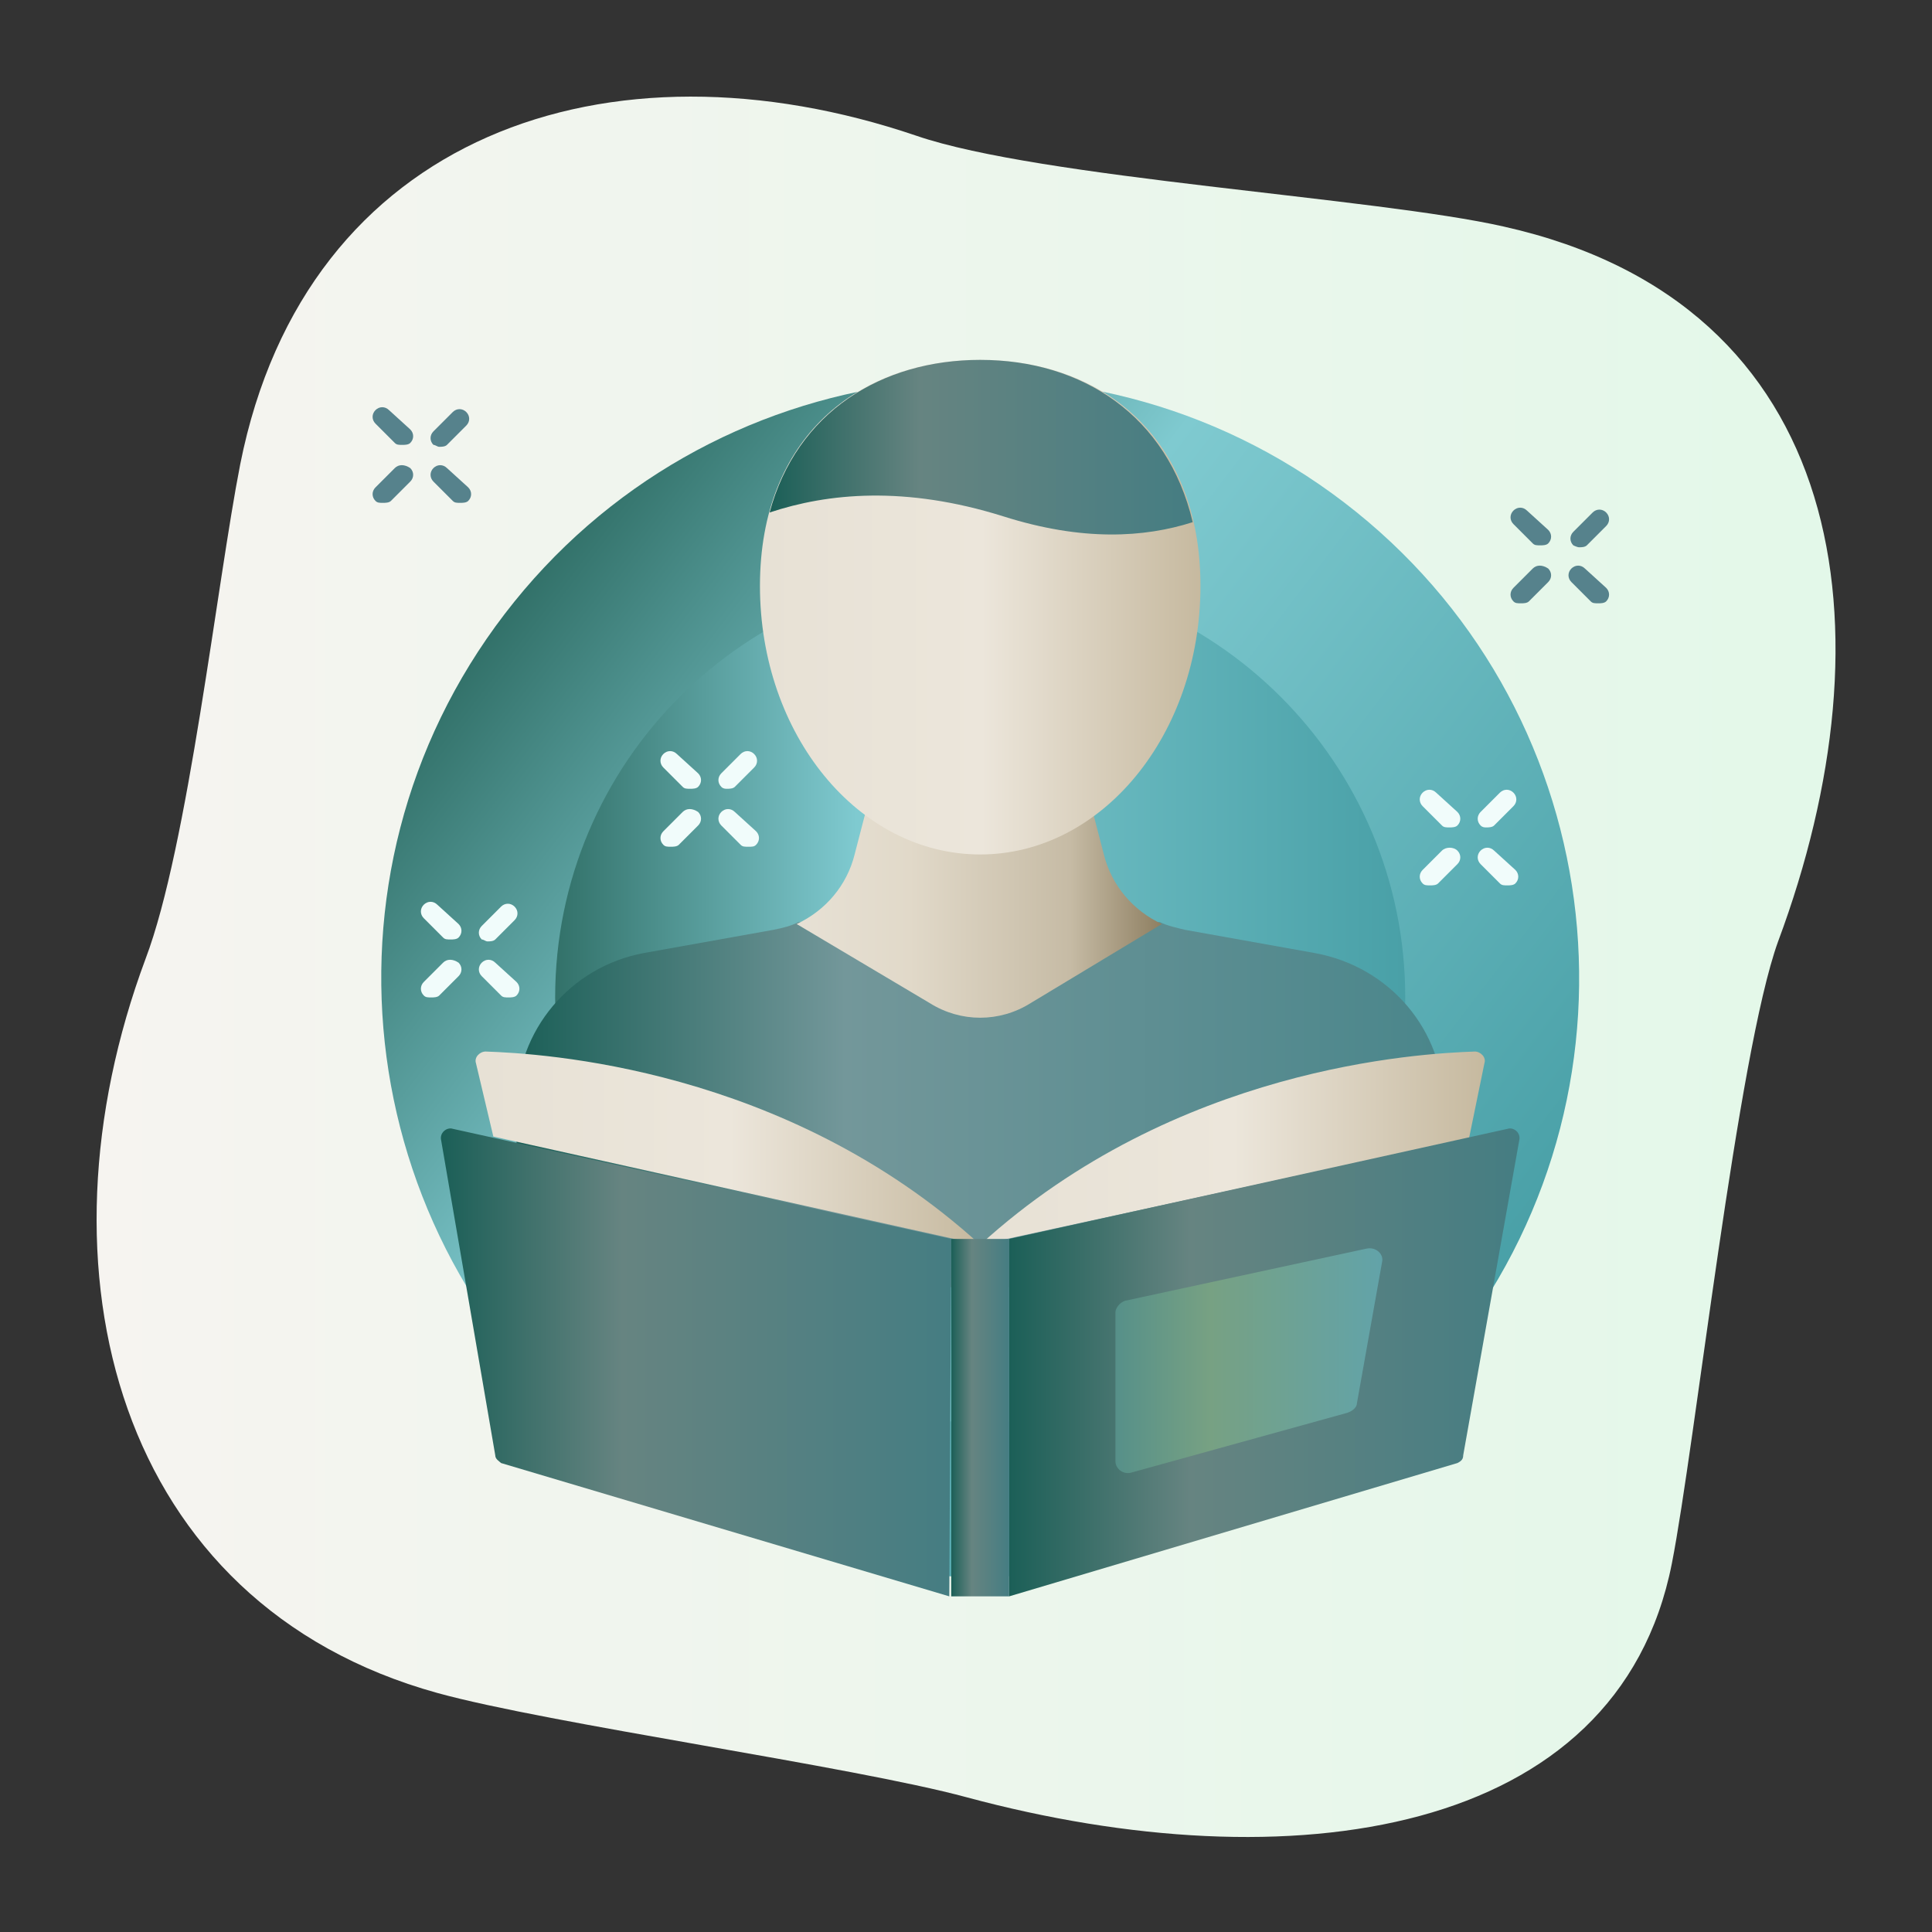 <?xml version="1.0" encoding="UTF-8"?> <svg xmlns="http://www.w3.org/2000/svg" width="100" height="100" viewBox="0 0 100 100" fill="none"><rect x="0" y="0" width="100" height="100" fill="#333333" stroke="none"/> <path d="M77.835 11.727C71.235 10.227 53.835 9.227 47.435 7.027C31.535 1.627 15.835 6.927 12.435 24.027C11.235 30.127 9.735 43.827 7.535 49.627C1.535 65.727 6.035 83.027 22.635 87.627C28.435 89.227 44.135 91.427 50.035 93.027C66.735 97.527 83.735 95.127 86.535 80.927C87.735 74.827 89.935 54.527 92.035 48.727C98.035 32.627 95.735 15.727 77.835 11.727Z" fill="url(#paint0_linear_73_1960)"></path> <path d="M31.89 75.241C45.484 85.649 64.941 83.066 75.349 69.472C85.757 55.878 83.175 36.421 69.581 26.013C55.987 15.604 36.529 18.187 26.121 31.781C15.713 45.375 18.296 64.833 31.89 75.241Z" fill="url(#paint1_linear_73_1960)"></path> <path d="M50.735 73.627C62.886 73.627 72.735 63.777 72.735 51.627C72.735 39.476 62.886 29.627 50.735 29.627C38.585 29.627 28.735 39.476 28.735 51.627C28.735 63.777 38.585 73.627 50.735 73.627Z" fill="url(#paint2_linear_73_1960)"></path> <path d="M68.035 49.327L61.335 48.127C60.935 48.027 60.435 47.927 60.035 47.727H41.335C40.935 47.927 40.535 48.027 40.035 48.127L33.335 49.327C29.535 50.027 26.735 53.327 26.735 57.227V66.627H74.735V57.227C74.735 53.327 71.935 50.027 68.035 49.327Z" fill="url(#paint3_linear_73_1960)"></path> <path d="M44.935 41.527L44.235 44.227C43.835 45.827 42.735 47.127 41.235 47.827L48.135 51.927C49.735 52.927 51.735 52.927 53.335 51.927L60.135 47.827C58.635 47.127 57.535 45.827 57.135 44.227L56.435 41.527H44.935Z" fill="url(#paint4_linear_73_1960)"></path> <path d="M62.135 30.327C62.135 38.027 57.035 44.227 50.735 44.227C44.435 44.227 39.335 38.027 39.335 30.327C39.335 22.627 44.435 18.627 50.735 18.627C57.035 18.627 62.135 22.627 62.135 30.327Z" fill="url(#paint5_linear_73_1960)"></path> <path d="M50.735 18.627C45.635 18.627 41.235 21.327 39.835 26.527C42.835 25.527 46.835 25.127 51.935 26.727C56.035 28.027 59.235 27.827 61.735 27.027C60.435 21.527 56.035 18.627 50.735 18.627Z" fill="url(#paint6_linear_73_1960)"></path> <path d="M50.735 64.427C40.635 55.227 28.035 54.527 25.135 54.427C24.835 54.427 24.535 54.727 24.635 55.027L25.535 58.827L50.735 64.427Z" fill="url(#paint7_linear_73_1960)"></path> <path d="M50.735 64.427C60.835 55.227 73.435 54.527 76.335 54.427C76.635 54.427 76.935 54.727 76.835 55.027L76.035 58.927L50.735 64.427Z" fill="url(#paint8_linear_73_1960)"></path> <path d="M49.235 64.127L23.435 58.427C23.135 58.327 22.735 58.627 22.835 59.027L25.635 75.327C25.635 75.527 25.835 75.627 25.935 75.727L49.135 82.627L49.235 64.127Z" fill="url(#paint9_linear_73_1960)"></path> <path d="M52.235 64.127V82.627L75.435 75.727C75.635 75.627 75.735 75.527 75.735 75.327L78.635 59.027C78.735 58.627 78.335 58.327 78.035 58.427L52.235 64.127Z" fill="url(#paint10_linear_73_1960)"></path> <path d="M52.235 64.127H49.235V82.627H52.235V64.127Z" fill="url(#paint11_linear_73_1960)"></path> <path d="M20.135 21.227C19.935 21.027 19.635 21.027 19.435 21.227C19.235 21.427 19.235 21.727 19.435 21.927L20.435 22.927C20.535 23.027 20.635 23.027 20.835 23.027C20.935 23.027 21.135 23.027 21.235 22.927C21.435 22.727 21.435 22.427 21.235 22.227L20.135 21.227Z" fill="#56828C"></path> <path d="M23.135 24.227C22.935 24.027 22.635 24.027 22.435 24.227C22.235 24.427 22.235 24.727 22.435 24.927L23.435 25.927C23.535 26.027 23.635 26.027 23.835 26.027C23.935 26.027 24.135 26.027 24.235 25.927C24.435 25.727 24.435 25.427 24.235 25.227L23.135 24.227Z" fill="#56828C"></path> <path d="M20.435 24.227L19.435 25.227C19.235 25.427 19.235 25.727 19.435 25.927C19.535 26.027 19.635 26.027 19.835 26.027C19.935 26.027 20.135 26.027 20.235 25.927L21.235 24.927C21.435 24.727 21.435 24.427 21.235 24.227C20.935 24.027 20.635 24.027 20.435 24.227Z" fill="#56828C"></path> <path d="M22.735 23.127C22.835 23.127 23.035 23.127 23.135 23.027L24.135 22.027C24.335 21.827 24.335 21.527 24.135 21.327C23.935 21.127 23.635 21.127 23.435 21.327L22.435 22.327C22.235 22.527 22.235 22.827 22.435 23.027C22.535 23.027 22.635 23.127 22.735 23.127Z" fill="#56828C"></path> <path d="M22.635 46.827C22.435 46.627 22.135 46.627 21.935 46.827C21.735 47.027 21.735 47.327 21.935 47.527L22.935 48.527C23.035 48.627 23.135 48.627 23.335 48.627C23.435 48.627 23.635 48.627 23.735 48.527C23.935 48.327 23.935 48.027 23.735 47.827L22.635 46.827Z" fill="#F1FCFB"></path> <path d="M25.635 49.827C25.435 49.627 25.135 49.627 24.935 49.827C24.735 50.027 24.735 50.327 24.935 50.527L25.935 51.527C26.035 51.627 26.135 51.627 26.335 51.627C26.435 51.627 26.635 51.627 26.735 51.527C26.935 51.327 26.935 51.027 26.735 50.827L25.635 49.827Z" fill="#F1FCFB"></path> <path d="M22.935 49.827L21.935 50.827C21.735 51.027 21.735 51.327 21.935 51.527C22.035 51.627 22.135 51.627 22.335 51.627C22.435 51.627 22.635 51.627 22.735 51.527L23.735 50.527C23.935 50.327 23.935 50.027 23.735 49.827C23.435 49.627 23.135 49.627 22.935 49.827Z" fill="#F1FCFB"></path> <path d="M25.235 48.727C25.335 48.727 25.535 48.727 25.635 48.627L26.635 47.627C26.835 47.427 26.835 47.127 26.635 46.927C26.435 46.727 26.135 46.727 25.935 46.927L24.935 47.927C24.735 48.127 24.735 48.427 24.935 48.627C25.035 48.627 25.135 48.727 25.235 48.727Z" fill="#F1FCFB"></path> <path d="M79.035 26.427C78.835 26.227 78.535 26.227 78.335 26.427C78.135 26.627 78.135 26.927 78.335 27.127L79.335 28.127C79.435 28.227 79.535 28.227 79.735 28.227C79.835 28.227 80.035 28.227 80.135 28.127C80.335 27.927 80.335 27.627 80.135 27.427L79.035 26.427Z" fill="#56828C"></path> <path d="M82.035 29.427C81.835 29.227 81.535 29.227 81.335 29.427C81.135 29.627 81.135 29.927 81.335 30.127L82.335 31.127C82.435 31.227 82.535 31.227 82.735 31.227C82.835 31.227 83.035 31.227 83.135 31.127C83.335 30.927 83.335 30.627 83.135 30.427L82.035 29.427Z" fill="#56828C"></path> <path d="M79.335 29.427L78.335 30.427C78.135 30.627 78.135 30.927 78.335 31.127C78.435 31.227 78.535 31.227 78.735 31.227C78.835 31.227 79.035 31.227 79.135 31.127L80.135 30.127C80.335 29.927 80.335 29.627 80.135 29.427C79.835 29.227 79.535 29.227 79.335 29.427Z" fill="#56828C"></path> <path d="M81.735 28.327C81.835 28.327 82.035 28.327 82.135 28.227L83.135 27.227C83.335 27.027 83.335 26.727 83.135 26.527C82.935 26.327 82.635 26.327 82.435 26.527L81.435 27.527C81.235 27.727 81.235 28.027 81.435 28.227C81.435 28.227 81.635 28.327 81.735 28.327Z" fill="#56828C"></path> <path d="M74.335 41.027C74.135 40.827 73.835 40.827 73.635 41.027C73.435 41.227 73.435 41.527 73.635 41.727L74.635 42.727C74.735 42.827 74.835 42.827 75.035 42.827C75.135 42.827 75.335 42.827 75.435 42.727C75.635 42.527 75.635 42.227 75.435 42.027L74.335 41.027Z" fill="#F1FCFB"></path> <path d="M77.335 44.027C77.135 43.827 76.835 43.827 76.635 44.027C76.435 44.227 76.435 44.527 76.635 44.727L77.635 45.727C77.735 45.827 77.835 45.827 78.035 45.827C78.135 45.827 78.335 45.827 78.435 45.727C78.635 45.527 78.635 45.227 78.435 45.027L77.335 44.027Z" fill="#F1FCFB"></path> <path d="M74.635 44.027L73.635 45.027C73.435 45.227 73.435 45.527 73.635 45.727C73.735 45.827 73.835 45.827 74.035 45.827C74.135 45.827 74.335 45.827 74.435 45.727L75.435 44.727C75.635 44.527 75.635 44.227 75.435 44.027C75.235 43.827 74.835 43.827 74.635 44.027Z" fill="#F1FCFB"></path> <path d="M76.935 42.827C77.035 42.827 77.235 42.827 77.335 42.727L78.335 41.727C78.535 41.527 78.535 41.227 78.335 41.027C78.135 40.827 77.835 40.827 77.635 41.027L76.635 42.027C76.435 42.227 76.435 42.527 76.635 42.727C76.735 42.827 76.835 42.827 76.935 42.827Z" fill="#F1FCFB"></path> <path d="M35.035 39.027C34.835 38.827 34.535 38.827 34.335 39.027C34.135 39.227 34.135 39.527 34.335 39.727L35.335 40.727C35.435 40.827 35.535 40.827 35.735 40.827C35.835 40.827 36.035 40.827 36.135 40.727C36.335 40.527 36.335 40.227 36.135 40.027L35.035 39.027Z" fill="#F1FCFB"></path> <path d="M38.035 42.027C37.835 41.827 37.535 41.827 37.335 42.027C37.135 42.227 37.135 42.527 37.335 42.727L38.335 43.727C38.435 43.827 38.535 43.827 38.735 43.827C38.935 43.827 39.035 43.827 39.135 43.727C39.335 43.527 39.335 43.227 39.135 43.027L38.035 42.027Z" fill="#F1FCFB"></path> <path d="M35.335 42.027L34.335 43.027C34.135 43.227 34.135 43.527 34.335 43.727C34.435 43.827 34.535 43.827 34.735 43.827C34.835 43.827 35.035 43.827 35.135 43.727L36.135 42.727C36.335 42.527 36.335 42.227 36.135 42.027C35.835 41.827 35.535 41.827 35.335 42.027Z" fill="#F1FCFB"></path> <path d="M37.635 40.827C37.735 40.827 37.935 40.827 38.035 40.727L39.035 39.727C39.235 39.527 39.235 39.227 39.035 39.027C38.835 38.827 38.535 38.827 38.335 39.027L37.335 40.027C37.135 40.227 37.135 40.527 37.335 40.727C37.435 40.827 37.535 40.827 37.635 40.827Z" fill="#F1FCFB"></path> <path d="M58.235 67.327L70.735 64.627C71.235 64.527 71.635 64.927 71.535 65.327L70.235 72.627C70.235 72.827 70.035 73.027 69.735 73.127L58.535 76.227C58.135 76.327 57.735 76.027 57.735 75.627V67.927C57.735 67.727 57.935 67.427 58.235 67.327Z" fill="url(#paint12_linear_73_1960)"></path> <defs> <linearGradient id="paint0_linear_73_1960" x1="5.016" y1="50.121" x2="95.016" y2="50.121" gradientUnits="userSpaceOnUse"> <stop stop-color="#F6F4F0"></stop> <stop offset="1" stop-color="#E3F8E9"></stop> </linearGradient> <linearGradient id="paint1_linear_73_1960" x1="26.121" y1="31.726" x2="75.349" y2="69.417" gradientUnits="userSpaceOnUse"> <stop stop-color="#327169"></stop> <stop offset="0.355" stop-color="#7FCAD0"></stop> <stop offset="1" stop-color="#49A0A7"></stop> </linearGradient> <linearGradient id="paint2_linear_73_1960" x1="28.711" y1="51.596" x2="72.711" y2="51.596" gradientUnits="userSpaceOnUse"> <stop stop-color="#327169"></stop> <stop offset="0.355" stop-color="#7FCAD0"></stop> <stop offset="1" stop-color="#49A0A7"></stop> </linearGradient> <linearGradient id="paint3_linear_73_1960" x1="26.709" y1="57.163" x2="74.709" y2="57.163" gradientUnits="userSpaceOnUse"> <stop stop-color="#1B5F57"></stop> <stop offset="0.355" stop-color="#73979A"></stop> <stop offset="1" stop-color="#4A868B"></stop> </linearGradient> <linearGradient id="paint4_linear_73_1960" x1="41.274" y1="47.083" x2="60.246" y2="47.083" gradientUnits="userSpaceOnUse"> <stop stop-color="#E7E1D5"></stop> <stop offset="0" stop-color="#E7E1D5"></stop> <stop offset="0.306" stop-color="#E1D9C9"></stop> <stop offset="0.744" stop-color="#C6BBA5"></stop> <stop offset="1" stop-color="#8D7E60"></stop> </linearGradient> <linearGradient id="paint5_linear_73_1960" x1="39.449" y1="31.466" x2="62.17" y2="31.466" gradientUnits="userSpaceOnUse"> <stop stop-color="#E7E1D5"></stop> <stop offset="0.5" stop-color="#ECE6DB"></stop> <stop offset="1" stop-color="#C6B99F"></stop> </linearGradient> <linearGradient id="paint6_linear_73_1960" x1="39.823" y1="23.139" x2="61.723" y2="23.139" gradientUnits="userSpaceOnUse"> <stop stop-color="#1B5F57"></stop> <stop offset="0.355" stop-color="#668481"></stop> <stop offset="1" stop-color="#457D82"></stop> </linearGradient> <linearGradient id="paint7_linear_73_1960" x1="24.745" y1="59.442" x2="50.775" y2="59.442" gradientUnits="userSpaceOnUse"> <stop stop-color="#E7E1D5"></stop> <stop offset="0.5" stop-color="#ECE6DB"></stop> <stop offset="1" stop-color="#C6B99F"></stop> </linearGradient> <linearGradient id="paint8_linear_73_1960" x1="50.865" y1="59.442" x2="76.894" y2="59.442" gradientUnits="userSpaceOnUse"> <stop stop-color="#E7E1D5"></stop> <stop offset="0.5" stop-color="#ECE6DB"></stop> <stop offset="1" stop-color="#C6B99F"></stop> </linearGradient> <linearGradient id="paint9_linear_73_1960" x1="22.805" y1="70.5" x2="49.221" y2="70.5" gradientUnits="userSpaceOnUse"> <stop stop-color="#1B5F57"></stop> <stop offset="0.355" stop-color="#668481"></stop> <stop offset="1" stop-color="#457D82"></stop> </linearGradient> <linearGradient id="paint10_linear_73_1960" x1="52.221" y1="70.5" x2="78.636" y2="70.5" gradientUnits="userSpaceOnUse"> <stop stop-color="#1B5F57"></stop> <stop offset="0.355" stop-color="#668481"></stop> <stop offset="1" stop-color="#457D82"></stop> </linearGradient> <linearGradient id="paint11_linear_73_1960" x1="49.234" y1="73.364" x2="52.234" y2="73.364" gradientUnits="userSpaceOnUse"> <stop stop-color="#1B5F57"></stop> <stop offset="0.355" stop-color="#668481"></stop> <stop offset="1" stop-color="#457D82"></stop> </linearGradient> <linearGradient id="paint12_linear_73_1960" x1="57.728" y1="70.42" x2="71.543" y2="70.42" gradientUnits="userSpaceOnUse"> <stop stop-color="#569089"></stop> <stop offset="0.355" stop-color="#77A183"></stop> <stop offset="1" stop-color="#62A3A9"></stop> </linearGradient> </defs> </svg> 